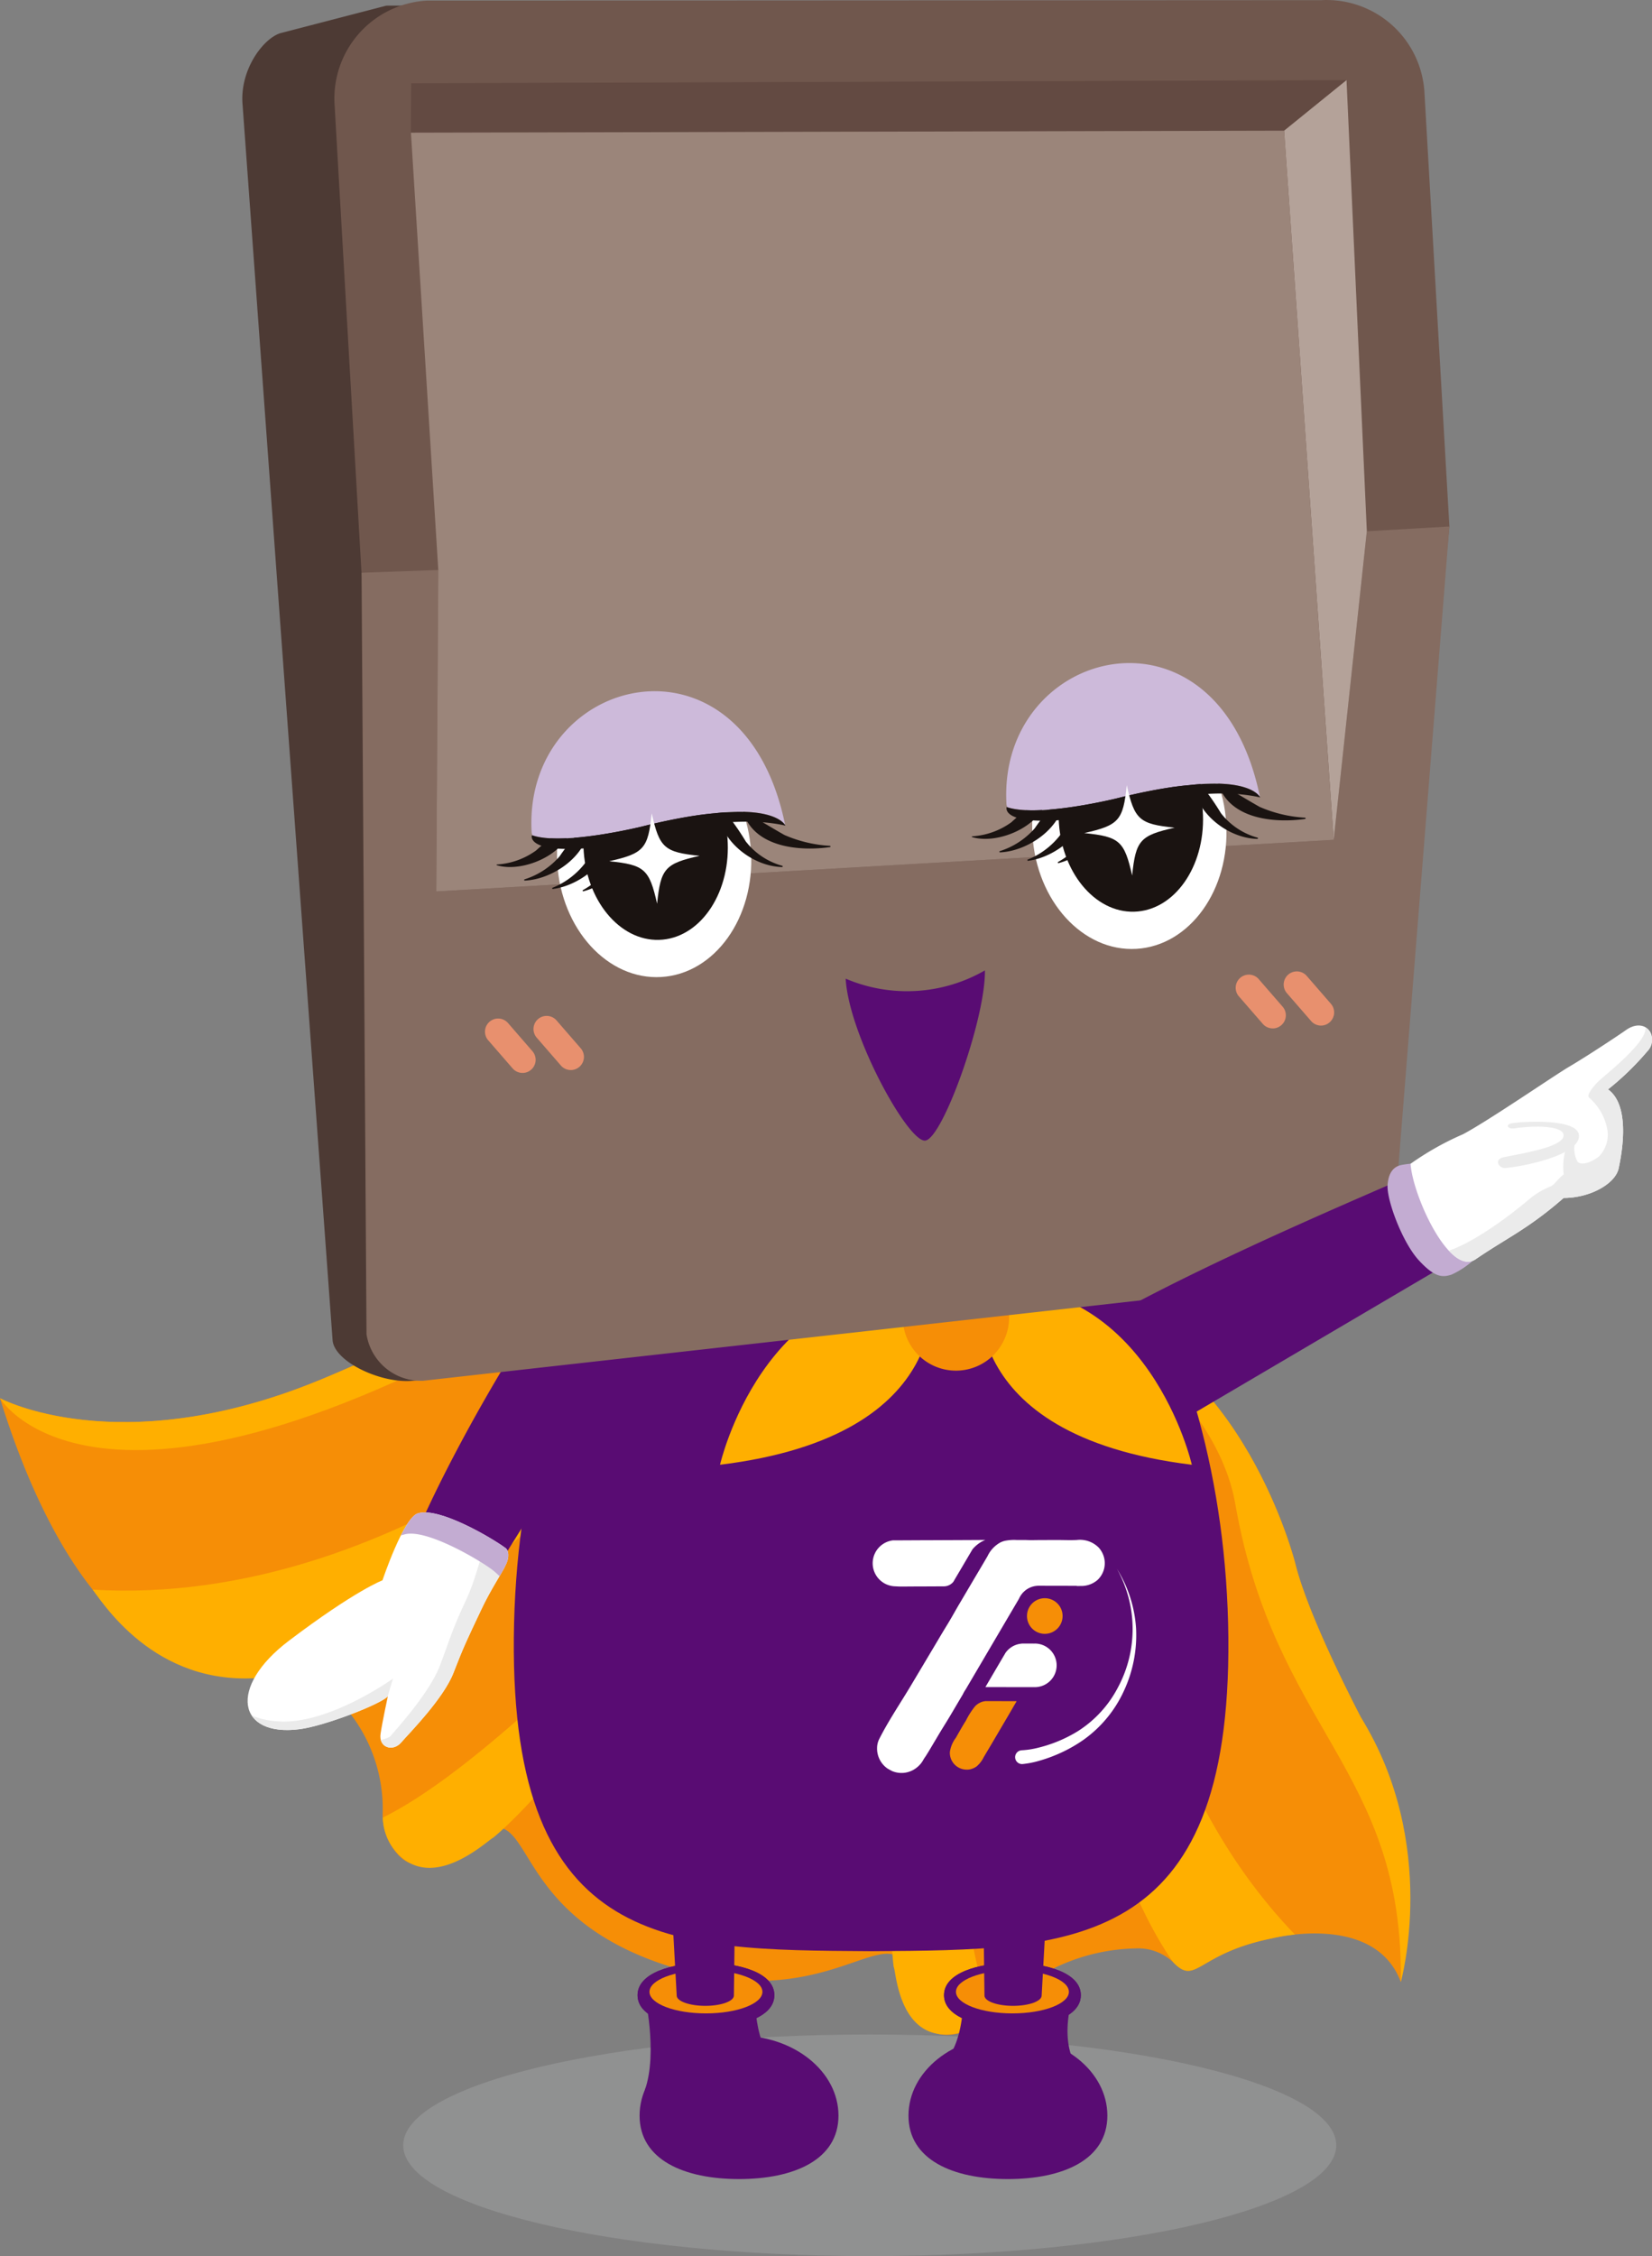 <svg id="Group_2649" data-name="Group 2649" xmlns="http://www.w3.org/2000/svg" xmlns:xlink="http://www.w3.org/1999/xlink" width="162.177" height="221.416" viewBox="0 0 162.177 221.416">
  <rect x="0" y="0" width="162.177" height="221.416" fill="#808080" stroke="none"/>
  <defs>
    <clipPath id="clip-path">
      <rect id="Rectangle_1349" data-name="Rectangle 1349" width="162.177" height="221.416" fill="none"/>
    </clipPath>
    <clipPath id="clip-path-3">
      <rect id="Rectangle_1347" data-name="Rectangle 1347" width="91.591" height="21.753" fill="none"/>
    </clipPath>
  </defs>
  <g id="Group_2654" data-name="Group 2654" clip-path="url(#clip-path)">
    <g id="Group_2653" data-name="Group 2653" transform="translate(0 0)">
      <g id="Group_2652" data-name="Group 2652" clip-path="url(#clip-path)">
        <g id="Group_2651" data-name="Group 2651" transform="translate(39.582 199.663)" opacity="0.3">
          <g id="Group_2650" data-name="Group 2650">
            <g id="Group_2649-2" data-name="Group 2649" clip-path="url(#clip-path-3)">
              <path id="Path_17149" data-name="Path 17149" d="M22.837,126.073c0,6.007,20.5,10.876,45.8,10.876s45.8-4.869,45.8-10.876-20.5-10.876-45.8-10.876-45.8,4.869-45.8,10.876" transform="translate(-22.837 -115.196)" fill="#b6b7b8"/>
            </g>
          </g>
        </g>
        <path id="Path_17150" data-name="Path 17150" d="M31.314,85.049s10.98-4.494,15.9-7.85c0,0,18.918-12.805,34.183-6.862l0-.017,12.322,3.947.021.007.021.005,12.3,4.007-.014.01c16,4.16,21.111,24.726,21.111,24.726,1.314,5.37,6.422,15.06,6.422,15.06,5.557,10.035,3.94,26.014,3.94,26.014-2.574-6.884-12.646-4.286-12.646-4.286-7.337,1.473-7.413,4.662-9.649,2.4a5,5,0,0,0-3.752-1.411,19.136,19.136,0,0,0-13.62,6.111,7.3,7.3,0,0,1-3.113,2.043c-5.448,1.827-4.862-4.454-4.862-4.454a2.261,2.261,0,0,0-1.473-2.7c-2.569-2.4-8.7,5.273-22.87.7l-.021-.007-.021-.005c-14.167-4.577-13.256-13.932-16.968-13.566a2.739,2.739,0,0,0-3.1,1.225s-4.139,5.134-6.968.631a5.836,5.836,0,0,1-.886-3.335A15.284,15.284,0,0,0,31.625,115a5.114,5.114,0,0,0-3.9-1.061c-3.362.458-10.337.626-14.868-4.681,0,0-7.2-4.182-12.859-22.458,0,0,11.691,6.3,31.314-1.756" transform="translate(0 50.42)" fill="#f68e06"/>
        <path id="Path_17151" data-name="Path 17151" d="M50.707,130.913c-.669-5.016.007-20.558,6.174-46.179,0,0-2.147,37.592,3.555,50.858a6.674,6.674,0,0,1-2.726,1.648c-6.493,1.9-6.751-5.921-7-6.328" transform="translate(37.028 62.13)" fill="#ffaf00"/>
        <path id="Path_17152" data-name="Path 17152" d="M69.89,129.814c-.289-.331-13.878-19.045-5.132-44.146,0,0,.811,24.534,17.029,41.374a17.882,17.882,0,0,0-2.25.373C72.2,128.89,72.126,132.079,69.89,129.814Z" transform="translate(45.334 62.815)" fill="#ffaf00"/>
        <path id="Path_17153" data-name="Path 17153" d="M61.219,74.274c15.953,4.2,21.048,24.707,21.048,24.707,1.314,5.368,6.422,15.06,6.422,15.06,7.761,12.5,3.94,26.014,3.94,26.014.293-20.915-12.353-24.683-16.254-46.945-1.6-9.1-10.736-16.287-15.155-18.837" transform="translate(44.888 54.461)" fill="#ffaf00"/>
        <path id="Path_17154" data-name="Path 17154" d="M32.532,120.467c4.174-3.453,15-15.714,29-38.805,0,0-25.8,29.95-39.849,36.837a5.322,5.322,0,0,0,.88,2.813c3.577,5.151,9.483-.676,9.971-.844" transform="translate(15.897 59.878)" fill="#ffaf00"/>
        <path id="Path_17155" data-name="Path 17155" d="M5.249,99.508c1.657,2.291,7.339,10.526,18.629,8.356.463-.088,24.511-6.644,36.154-30.808,0,0-24.546,24.25-54.782,22.452" transform="translate(3.849 56.5)" fill="#ffaf00"/>
        <path id="Path_17156" data-name="Path 17156" d="M56.008,76.078C64.672,70.9,76.185,69.736,81.4,70.325,66.137,64.387,47.219,77.2,47.219,77.2c-4.924,3.354-15.9,7.85-15.9,7.85C11.692,93.107,0,86.81,0,86.81s9.905,16.831,56.008-10.732" transform="translate(0 50.414)" fill="#ffaf00"/>
        <path id="Path_17157" data-name="Path 17157" d="M64.177,60.753c19.135.31,34.788,24.933,35.072,55.389.286,30.732-15.417,30.67-34.788,30.8l-.284,0-.284,0c-19.371-.132-35.074-.069-34.788-30.8.284-30.456,15.937-55.079,35.072-55.389" transform="translate(21.338 44.546)" fill="#590c73"/>
        <path id="Path_17158" data-name="Path 17158" d="M60.67,93.063a.635.635,0,0,0-.116.007v-.007H59.5c-.054,0-.109,0-.165.009-.021,0-.049.007-.071.009a2.141,2.141,0,0,0-1.5.924l-.005.014-.118.2-.09.151-.477.811-.646,1.1-.617,1.054h.721l2.967.005h1.05v-.005a.842.842,0,0,0,.116.005,2.139,2.139,0,0,0,0-4.278" transform="translate(40.926 68.237)" fill="#fff"/>
        <path id="Path_17159" data-name="Path 17159" d="M59.772,87.2l-2.021.01-1.683.007-1.416.007h-.407l-1.953.01-.392,0h-.005l-.454,0-.007,0a2.264,2.264,0,0,0,.142,4.51h.014c.2.009.39.024.588.024.586,0,1.175-.007,1.763-.009h.367l2.132-.01a1.2,1.2,0,0,0,.917-.456l.088-.153.069-.12.66-1.116.553-.939.5-.849a3.05,3.05,0,0,1,.466-.456,2.982,2.982,0,0,1,.8-.466Z" transform="translate(36.242 63.935)" fill="#fff"/>
        <path id="Path_17160" data-name="Path 17160" d="M72.026,89.556a2.258,2.258,0,0,1-.707,1.565,2.439,2.439,0,0,1-1.692.591c-.116.005-.236.005-.355.005l.009-.019-3.718-.007a1.55,1.55,0,0,0-.156.005c-.043,0-.087.007-.127.012s-.076.01-.111.017l-.017.005-.019,0a1.122,1.122,0,0,0-.127.031,1.828,1.828,0,0,0-.331.116c-.019.01-.038.019-.061.029a2.126,2.126,0,0,0-.329.2.7.7,0,0,0-.088.073c-.031.024-.062.052-.092.08l-.014.014c-.026.023-.05.047-.075.071a1.513,1.513,0,0,0-.135.161,1.806,1.806,0,0,0-.179.269,1.275,1.275,0,0,0-.064.118c-.014.026-.026.059-.04.088l-1.1,1.868-.023.04-4.1,6.973a3.467,3.467,0,0,0-.244.411c-.014.026-.026.054-.04.08q-.543.918-1.085,1.837c-.674,1.142-.785,1.265-1.459,2.407-.2.336-.4.671-.6,1.009-.151.257-.307.511-.466.761-.08.125-.172.246-.246.376a2.968,2.968,0,0,1-.229.357,2.61,2.61,0,0,1-.56.529,2.38,2.38,0,0,1-2.3.248c-.159-.081-.317-.168-.47-.262a2.387,2.387,0,0,1-1-2.028,2.012,2.012,0,0,1,.2-.835c.929-1.837,2.1-3.553,3.154-5.323q1.186-1.989,2.373-3.981.226-.377.449-.757c.25-.419.5-.835.759-1.255.416-.683.8-1.394,1.212-2.083.376-.636.749-1.272,1.125-1.907.128-.217.253-.43.381-.645q.6-1.009,1.189-2.014a2.978,2.978,0,0,1,1.258-1.343,2.028,2.028,0,0,1,.445-.161A4.545,4.545,0,0,1,63.37,87.2c.357.007.716-.007,1.069.007.371.016.749,0,1.12,0l.01,0s1.742-.009,1.749-.007c.655,0,1.314.031,1.966,0a2.593,2.593,0,0,1,2.151.749,1.948,1.948,0,0,1,.227.3,2.256,2.256,0,0,1,.364,1.31" transform="translate(36.428 63.935)" fill="#fff"/>
        <path id="Path_17161" data-name="Path 17161" d="M57.356,96.322a.376.376,0,0,0-.1.01.845.845,0,0,0-.1.016h-.014l-.1.023a1.333,1.333,0,0,0-.253.094.422.422,0,0,0-.049.024,1.47,1.47,0,0,0-.253.154.539.539,0,0,0-.069.055.872.872,0,0,0-.073.064l-.066.064a7.594,7.594,0,0,0-.9,1.407c-.347.549-.666,1.12-.988,1.686a3.033,3.033,0,0,0-.593,1.42l0,.061a1.647,1.647,0,0,0,.77,1.394,1.667,1.667,0,0,0,.614.234,2.007,2.007,0,0,0,.208.021h.1a.4.4,0,0,0,.066,0c.024,0,.047,0,.073-.007l.016,0c.024,0,.045-.005.071-.009l.043-.01c.035-.005.068-.012.1-.019l.038-.012a.287.287,0,0,0,.061-.023,1.44,1.44,0,0,0,.374-.173.3.3,0,0,0,.052-.033.514.514,0,0,0,.061-.047,2.759,2.759,0,0,0,.678-.889c.515-.868.44-.733.95-1.6l1.567-2.666.5-.86.187-.317.009-.017v-.036l-2.863-.007c-.042,0-.081,0-.12.007" transform="translate(39.449 70.622)" fill="#f68e06"/>
        <path id="Path_17162" data-name="Path 17162" d="M59.918,90.494a1.748,1.748,0,1,0,1.745,1.747,1.748,1.748,0,0,0-1.745-1.747" transform="translate(42.652 66.354)" fill="#f68e06"/>
        <path id="Path_17163" data-name="Path 17163" d="M58.157,106.637a8.025,8.025,0,0,0,1.4-.2,13.569,13.569,0,0,0,4.073-1.659,11.178,11.178,0,0,0,3.959-4.311,12.106,12.106,0,0,0-.1-11.635,12.534,12.534,0,0,1,1.877,5.834,12.956,12.956,0,0,1-1.173,6.1,12.023,12.023,0,0,1-4.006,4.86,14.256,14.256,0,0,1-2.806,1.518,14.1,14.1,0,0,1-1.517.523,8.874,8.874,0,0,1-1.628.322.676.676,0,1,1-.128-1.347.129.129,0,0,1,.036,0Z" transform="translate(42.161 65.134)" fill="#fff"/>
        <path id="Path_17164" data-name="Path 17164" d="M54.047,70a6.265,6.265,0,0,0-3.316-3.858c-6.139-2.784-24.711,29.411-27.881,39.44-.371.688,1.463,2.381,3.089,3.246,1.163.619,2.73,1.073,3.629.6a1.283,1.283,0,0,0,.692-1.036L46.8,81.895c2.541.579,4.857-1.156,6.3-3.754A10.362,10.362,0,0,0,54.047,70" transform="translate(16.719 48.375)" fill="#590c73"/>
        <path id="Path_17165" data-name="Path 17165" d="M27.265,92.3s-2.648.979-9.195,5.936c-6.018,4.558-5.042,9.472,1.071,8.673,2.522-.329,8.084-2.51,8.652-3.236,0,0-.518,2.392-.716,3.674-.213,1.383,1.2,1.816,2.017.874s4.17-4.317,5.151-6.864,1.362-3.31,2.706-6.156c1.009-2.139,2.033-3.558,2.473-4.539.31-.69.213-1.312-.076-1.525-1.475-1.083-6.529-4.019-8.564-3.42-1.413.295-3.52,6.583-3.52,6.583" transform="translate(10.284 62.792)" fill="#fff"/>
        <path id="Path_17166" data-name="Path 17166" d="M22.507,106.012c.818-.943,3.863-4.331,4.843-6.877s1.172-3.473,2.513-6.321c1.009-2.139,1.361-4.032,1.8-5.013.01-.024.877.591.887.567.144.1.276.189.385.269a6.47,6.47,0,0,1,.811.735c-.5.965-1.416,2.307-2.326,4.239-1.343,2.848-1.726,3.612-2.706,6.158s-4.333,5.922-5.151,6.864c-.693.8-1.8.6-2-.312a.136.136,0,0,0,.127.045c.179-.081.66-.179.813-.354" transform="translate(15.815 64.379)" fill="#ebebeb"/>
        <path id="Path_17167" data-name="Path 17167" d="M16.692,99.228c4.94.475,11.429-4.182,11.429-4.182s-.241.759-.515,1.735c-.6.733-6.13,2.9-8.642,3.227-2.4.312-3.99-.26-4.7-1.336a7.435,7.435,0,0,0,2.423.556" transform="translate(10.463 69.691)" fill="#ebebeb"/>
        <path id="Path_17168" data-name="Path 17168" d="M23.055,87.8a3.426,3.426,0,0,0-.352.1c.575-1.134,1.194-2.071,1.718-2.182,2.037-.6,7.091,2.336,8.566,3.42.289.215.387.835.078,1.525a13.3,13.3,0,0,1-.673,1.236,7.31,7.31,0,0,0-.773-.678c-1.475-1.083-6.529-4.019-8.564-3.42" transform="translate(16.647 62.791)" fill="#c3acd2"/>
        <path id="Path_17169" data-name="Path 17169" d="M36.544,122.386c1.326-3.7-.054-9.541-.054-9.541l10.878.191s-.224,6.311,3.179,7.462c-2.506,3.175-6.084,3.439-7.777,7.1Z" transform="translate(26.756 82.742)" fill="#590c73"/>
        <path id="Path_17170" data-name="Path 17170" d="M42.826,117.474c-3.342,0-6.715-.978-6.715-3.163s3.373-3.165,6.715-3.165,6.715.979,6.715,3.165-3.373,3.163-6.715,3.163" transform="translate(26.478 81.497)" fill="#590c73"/>
        <path id="Path_17171" data-name="Path 17171" d="M47.874,113.678c0,1.168-2.482,2.115-5.543,2.115s-5.545-.946-5.545-2.115,2.482-2.115,5.545-2.115,5.543.946,5.543,2.115" transform="translate(26.973 81.802)" fill="#590c73"/>
        <path id="Path_17172" data-name="Path 17172" d="M55.75,123.112c0,4.335-4.371,6.226-9.762,6.226s-9.762-1.891-9.762-6.226,4.371-7.848,9.762-7.848,9.762,3.513,9.762,7.848" transform="translate(26.563 84.516)" fill="#590c73"/>
        <path id="Path_17173" data-name="Path 17173" d="M42.826,117.474c-3.342,0-6.715-.978-6.715-3.163s3.373-3.165,6.715-3.165,6.715.979,6.715,3.165-3.373,3.163-6.715,3.163" transform="translate(26.478 81.497)" fill="#590c73"/>
        <path id="Path_17174" data-name="Path 17174" d="M47.874,113.678c0,1.168-2.482,2.115-5.543,2.115s-5.545-.946-5.545-2.115,2.482-2.115,5.545-2.115,5.543.946,5.543,2.115" transform="translate(26.973 81.802)" fill="#f68e06"/>
        <path id="Path_17175" data-name="Path 17175" d="M44.57,101.891H37.719l1.056,19.244c0,.558,1.257,1.009,2.808,1.009s2.806-.451,2.806-1.009L44.57,106.7Z" transform="translate(27.657 74.71)" fill="#590c73"/>
        <path id="Path_17176" data-name="Path 17176" d="M68.291,122.746a3.316,3.316,0,0,0-1.387-2.853c-1.654-2.985-.121-7.047-.121-7.047l-10.878.191s.224,6.311-3.179,7.46c2.506,3.175,6.084,3.44,7.777,7.1a7.452,7.452,0,0,1,3.331-.858,5.1,5.1,0,0,0,.945-.109c.024,0,.05-.007.075-.007l-.007-.012a4.135,4.135,0,0,0,3.444-3.862" transform="translate(38.661 82.743)" fill="#590c73"/>
        <path id="Path_17177" data-name="Path 17177" d="M53.469,114.309c0-2.186,3.373-3.163,6.715-3.163s6.715.978,6.715,3.163-3.373,3.163-6.715,3.163-6.715-.978-6.715-3.163" transform="translate(39.206 81.497)" fill="#590c73"/>
        <path id="Path_17178" data-name="Path 17178" d="M54.145,113.678c0,1.168,2.48,2.115,5.541,2.115s5.546-.946,5.546-2.115-2.482-2.115-5.546-2.115-5.541.946-5.541,2.115" transform="translate(39.701 81.802)" fill="#590c73"/>
        <path id="Path_17179" data-name="Path 17179" d="M51.456,123.112c0,4.335,4.371,6.226,9.762,6.226s9.762-1.891,9.762-6.226-4.371-7.848-9.762-7.848-9.762,3.513-9.762,7.848" transform="translate(37.73 84.516)" fill="#590c73"/>
        <path id="Path_17180" data-name="Path 17180" d="M53.469,114.309c0-2.186,3.373-3.163,6.715-3.163s6.715.978,6.715,3.163-3.373,3.163-6.715,3.163-6.715-.978-6.715-3.163" transform="translate(39.206 81.497)" fill="#590c73"/>
        <path id="Path_17181" data-name="Path 17181" d="M54.145,113.678c0,1.168,2.48,2.115,5.541,2.115s5.546-.946,5.546-2.115-2.482-2.115-5.546-2.115-5.541.946-5.541,2.115" transform="translate(39.701 81.802)" fill="#f68e06"/>
        <path id="Path_17182" data-name="Path 17182" d="M55.656,101.891h6.851l-1.056,19.244c0,.558-1.257,1.009-2.808,1.009s-2.806-.451-2.806-1.009L55.656,106.7Z" transform="translate(40.809 74.71)" fill="#590c73"/>
        <path id="Path_17183" data-name="Path 17183" d="M56.711,81.714A18.07,18.07,0,0,1,39.193,68.039a36.812,36.812,0,0,1,7.926-3.144,10.118,10.118,0,0,0,19.183,0,36.812,36.812,0,0,1,7.926,3.144A18.071,18.071,0,0,1,56.711,81.714" transform="translate(28.738 47.584)" fill="#ffaf00"/>
        <path id="Path_17184" data-name="Path 17184" d="M55.612,72.817s-2.966,14.674,20.7,17.566c0,0-4.194-18.475-20.7-17.566" transform="translate(40.69 53.368)" fill="#ffaf00"/>
        <path id="Path_17185" data-name="Path 17185" d="M61.482,72.817s2.966,14.674-20.7,17.566c0,0,4.194-18.475,20.7-17.566" transform="translate(29.903 53.368)" fill="#ffaf00"/>
        <path id="Path_17186" data-name="Path 17186" d="M51.133,76.807a5.218,5.218,0,1,0,5.219-5.219,5.219,5.219,0,0,0-5.219,5.219" transform="translate(37.493 52.491)" fill="#f68e06"/>
        <path id="Path_17187" data-name="Path 17187" d="M27.855.448,115.2.164a9.623,9.623,0,0,1,10.129,9.028l2.453,42.627-5.118,73.33L30.675,135.377c-3.108.423-7.891-1.794-8.086-3.933L17.116,56.511,13.751,10.178c-.3-3.425,2.016-6.494,3.7-7.027Z" transform="translate(10.063 0.108)" fill="#4d3a34"/>
        <path id="Path_17188" data-name="Path 17188" d="M21.589,55.989l-2.635-45.8A9.621,9.621,0,0,1,27.983.061L115.82.016a9.622,9.622,0,0,1,10.129,9.028L128.4,51.67l-3.841,38.814c-8.165,1.2-15.06,1.27-23.3,1.712-16.961.906-33.873,2.416-50.8,3.856-8.581.731-15.7.759-24.284,1.387Z" transform="translate(13.887 0)" fill="#70574d"/>
        <path id="Path_17189" data-name="Path 17189" d="M121.812,98.351a5.4,5.4,0,0,1-4.992,5.184l-90.3,10.115a5.4,5.4,0,0,1-5.555-4.577l-.485-74.722,7.534-.27-.2,31.545,88.1-5.066,3.258-30.281,8.1-.466Z" transform="translate(15.014 21.859)" fill="#856c61"/>
        <path id="Path_17190" data-name="Path 17190" d="M115.124,4.537,23.3,4.845l-.029,4.85L109,9.5Z" transform="translate(17.065 3.326)" fill="#634a42"/>
        <path id="Path_17191" data-name="Path 17191" d="M78.859,4.537,72.732,9.5,77.6,79.092,80.852,48.81Z" transform="translate(53.33 3.326)" fill="#b4a299"/>
        <path id="Path_17192" data-name="Path 17192" d="M25.763,82.06l88.1-5.066L109,7.4l-85.723.2,2.685,42.917Z" transform="translate(17.065 5.425)" fill="#9b857a"/>
        <path id="Path_17193" data-name="Path 17193" d="M70,91.3,99.429,73.982a1.455,1.455,0,0,0,1.191-.752c.555-1,.088-2.782-.577-4.115-.927-1.86-2.785-3.98-3.574-3.581-6.262,2.815-22.111,9.314-33.536,15.622,3.726,3.7,5.926,6.794,7.068,10.145" transform="translate(46.144 48.017)" fill="#590c73"/>
        <path id="Path_17194" data-name="Path 17194" d="M82.124,66.177c-.409-.452-1.511-.27-2.116-.165s-1.307.508-1.413,1.969,1.439,5.614,3.044,7.371,2.373,1.7,3.213,1.437a8.207,8.207,0,0,0,2.1-1.364Z" transform="translate(57.625 48.31)" fill="#c3acd2" fill-rule="evenodd"/>
        <path id="Path_17195" data-name="Path 17195" d="M94.918,74.994c-3.5,3.052-5.487,3.862-8.642,6.014-2.52,1.721-6.165-6.179-6.382-9.372a28.255,28.255,0,0,1,5.148-2.9c2.513-1.333,8.966-5.772,10.406-6.617,1.827-1.075,4.966-3.158,5.583-3.6,1.863-1.329,3.4.522,2.059,2.128a27.247,27.247,0,0,1-3.811,3.685c2.227,1.6,1.364,6.255,1.045,7.749s-2.763,2.9-5.406,2.907" transform="translate(58.581 42.579)" fill="#fff" fill-rule="evenodd"/>
        <path id="Path_17196" data-name="Path 17196" d="M86.375,64.174c2.739-.4,5.273-.147,4.872.87s-4.059,1.589-5.784,1.938c-1.059.213-.553,1.026-.016,1.073s6.912-.931,7.333-2.945-5.526-1.6-6.437-1.47-.48.608.031.534" transform="translate(62.21 46.573)" fill="#ebebeb" fill-rule="evenodd"/>
        <path id="Path_17197" data-name="Path 17197" d="M82.067,80.085c.887.95,1.808,1.39,2.614.841,3.154-2.153,5.144-2.964,8.642-6.016,2.645,0,5.087-1.411,5.406-2.907s1.184-6.151-1.043-7.749a27.438,27.438,0,0,0,3.811-3.685,1.524,1.524,0,0,0-.133-2.387c.154,1.433-3.721,4.444-4.567,5.234-.373.35-1.335,1.416-.95,1.659a5.435,5.435,0,0,1,1.794,3.265,3.073,3.073,0,0,1-.853,2.5c-.439.362-1.614,1.01-2.1.5a2.734,2.734,0,0,1-.241-1.933c.213-1.175-.752.393-.969.91A6.447,6.447,0,0,0,93.33,72.6c-.636.5-.828.927-1.236,1.156a7.9,7.9,0,0,0-1.976,1.132c-.828.711-4.888,4.094-8.051,5.193" transform="translate(60.175 42.661)" fill="#ebebeb"/>
        <path id="Path_17198" data-name="Path 17198" d="M31.575,54.084c.385,6.479,4.954,11.479,10.205,11.169s9.2-5.817,8.814-12.3S45.64,41.477,40.388,41.789s-9.2,5.817-8.814,12.3" transform="translate(23.133 30.631)" fill="#fff"/>
        <path id="Path_17199" data-name="Path 17199" d="M33.077,52.457c.383,5.123,3.851,8.976,7.748,8.607s6.746-4.822,6.364-9.945-3.851-8.976-7.749-8.607-6.746,4.822-6.363,9.945" transform="translate(24.228 31.153)" fill="#1a1311"/>
        <path id="Path_17200" data-name="Path 17200" d="M35.423,46.748a16.079,16.079,0,0,0-3.408,2.44,7.293,7.293,0,0,1-3.83,1.38.063.063,0,0,0-.061.068c2.494.773,6.739-.971,7.394-3.811a.067.067,0,0,0-.1-.076" transform="translate(20.622 34.271)" fill="#1a1311"/>
        <path id="Path_17201" data-name="Path 17201" d="M35.97,46.658a16.707,16.707,0,0,0-2.8,3.182A7.559,7.559,0,0,1,29.729,52.1c-.064.019-.047.128.021.121,2.739-.111,6.21-2.44,6.33-5.508a.066.066,0,0,0-.109-.052" transform="translate(21.769 34.199)" fill="#1a1311"/>
        <path id="Path_17202" data-name="Path 17202" d="M37.143,46.865a16.914,16.914,0,0,0-2.56,3.392,7.639,7.639,0,0,1-3.271,2.52c-.064.024-.038.132.029.12,2.735-.34,6.006-2.9,5.914-5.988a.065.065,0,0,0-.113-.043" transform="translate(22.933 34.348)" fill="#1a1311"/>
        <path id="Path_17203" data-name="Path 17203" d="M38.151,46.615a17.348,17.348,0,0,0-2.16,3.68,7.772,7.772,0,0,1-2.964,2.9.063.063,0,0,0,.047.114c2.673-.674,5.636-3.605,5.193-6.666a.065.065,0,0,0-.116-.029" transform="translate(24.195 34.161)" fill="#1a1311"/>
        <path id="Path_17204" data-name="Path 17204" d="M42.1,46.056c1.139,3.414,5.522,3.794,8.5,3.373A.063.063,0,0,0,50.6,49.3a12.952,12.952,0,0,1-4.456-1.061c-1.154-.646-2.754-1.647-3.943-2.26a.066.066,0,0,0-.1.073" transform="translate(30.867 33.708)" fill="#1a1311"/>
        <path id="Path_17205" data-name="Path 17205" d="M40.647,45.6c-.109,3.317,3.321,6.039,6.333,6.1a.063.063,0,0,0,.014-.123,6.847,6.847,0,0,1-3.59-2.4,25.247,25.247,0,0,0-2.643-3.616.065.065,0,0,0-.114.04" transform="translate(29.802 33.392)" fill="#1a1311"/>
        <path id="Path_17206" data-name="Path 17206" d="M58.491,52.489c.385,6.479,4.954,11.479,10.205,11.169s9.2-5.817,8.814-12.3S72.556,39.882,67.3,40.194s-9.2,5.817-8.814,12.3" transform="translate(42.869 29.462)" fill="#fff"/>
        <path id="Path_17207" data-name="Path 17207" d="M59.993,50.861c.383,5.123,3.851,8.976,7.748,8.607s6.746-4.822,6.364-9.945-3.851-8.976-7.749-8.606-6.746,4.82-6.363,9.944" transform="translate(43.964 29.984)" fill="#1a1311"/>
        <path id="Path_17208" data-name="Path 17208" d="M62.34,45.153a16.078,16.078,0,0,0-3.408,2.44,7.293,7.293,0,0,1-3.83,1.38.063.063,0,0,0-.061.068c2.494.773,6.739-.971,7.394-3.811a.067.067,0,0,0-.1-.076" transform="translate(40.358 33.101)" fill="#1a1311"/>
        <path id="Path_17209" data-name="Path 17209" d="M62.887,45.063a16.707,16.707,0,0,0-2.8,3.182A7.559,7.559,0,0,1,56.646,50.5c-.064.019-.047.128.021.121,2.739-.111,6.21-2.44,6.33-5.508a.066.066,0,0,0-.109-.052" transform="translate(41.506 33.03)" fill="#1a1311"/>
        <path id="Path_17210" data-name="Path 17210" d="M64.059,45.27a16.914,16.914,0,0,0-2.56,3.392,7.639,7.639,0,0,1-3.271,2.52c-.064.024-.038.132.029.12,2.735-.34,6.006-2.9,5.914-5.988a.065.065,0,0,0-.113-.043" transform="translate(42.668 33.178)" fill="#1a1311"/>
        <path id="Path_17211" data-name="Path 17211" d="M65.066,45.02a17.341,17.341,0,0,0-2.158,3.68,7.772,7.772,0,0,1-2.964,2.9c-.059.031-.023.135.045.114,2.674-.674,5.638-3.605,5.195-6.666a.066.066,0,0,0-.118-.029" transform="translate(43.932 32.991)" fill="#1a1311"/>
        <path id="Path_17212" data-name="Path 17212" d="M69.016,44.461c1.139,3.414,5.522,3.794,8.5,3.373a.063.063,0,0,0-.005-.125,12.952,12.952,0,0,1-4.456-1.061C71.9,46,70.3,45,69.115,44.388a.066.066,0,0,0-.1.073" transform="translate(50.603 32.539)" fill="#1a1311"/>
        <path id="Path_17213" data-name="Path 17213" d="M67.564,44.008c-.109,3.317,3.321,6.039,6.333,6.1a.063.063,0,0,0,.014-.123,6.846,6.846,0,0,1-3.59-2.4,25.247,25.247,0,0,0-2.643-3.616.065.065,0,0,0-.114.04" transform="translate(49.539 32.222)" fill="#1a1311"/>
        <path id="Path_17214" data-name="Path 17214" d="M74.95,49.526s-.456.031-1.284.14c-.168.021-.336.043-.5.071-1.2.177-2.967.5-5.255,1.071,0,0-7.718,1.92-10.812.884a1.1,1.1,0,0,1-.078-.281C56.1,35.975,77.77,30.389,81.9,50.678c-.158-.263-1.328-1.78-6.952-1.153" transform="translate(41.786 27.529)" fill="#cdbada"/>
        <path id="Path_17215" data-name="Path 17215" d="M57.027,46.673l.05.014c3.094,1.036,10.812-.884,10.812-.884,2.288-.574,4.059-.894,5.255-1.071.168-.028.336-.049.5-.069.828-.111,1.284-.142,1.284-.142,5.623-.627,6.793.889,6.952,1.153.016.024.024.042.024.042l-.016,0,.005.017-.071-.029c-5.649-1.232-13.006,1.061-13.006,1.061A45.555,45.555,0,0,1,62,47.968c-5.545.331-4.978-1.295-4.978-1.295" transform="translate(41.802 32.534)" fill="#1a1311"/>
        <path id="Path_17216" data-name="Path 17216" d="M48.056,51.12s-.456.031-1.284.14c-.168.021-.336.043-.5.071-1.2.177-2.967.5-5.255,1.071,0,0-7.718,1.92-10.812.884a1.1,1.1,0,0,1-.078-.281c-.915-15.436,20.754-21.022,24.886-.733-.159-.263-1.328-1.78-6.952-1.153" transform="translate(22.066 28.698)" fill="#cdbada"/>
        <path id="Path_17217" data-name="Path 17217" d="M30.133,48.267l.05.014C33.277,49.318,41,47.4,41,47.4c2.288-.574,4.059-.894,5.255-1.071.168-.028.336-.049.5-.069.828-.111,1.284-.142,1.284-.142,5.623-.627,6.793.889,6.952,1.153l.024.042-.016,0,.005.017-.071-.029c-5.649-1.232-13.006,1.061-13.006,1.061a45.557,45.557,0,0,1-6.817,1.208c-5.545.331-4.978-1.295-4.978-1.295" transform="translate(22.083 33.703)" fill="#1a1311"/>
        <path id="Path_17218" data-name="Path 17218" d="M76.447,60.316A1.274,1.274,0,0,0,77.215,60a1.288,1.288,0,0,0,.128-1.82l-2.371-2.733a1.29,1.29,0,1,0-1.948,1.692L75.4,59.874a1.283,1.283,0,0,0,1.05.442" transform="translate(53.312 40.332)" fill="#e8906e"/>
        <path id="Path_17219" data-name="Path 17219" d="M73.712,60.478a1.274,1.274,0,0,0,.768-.314,1.288,1.288,0,0,0,.128-1.82l-2.373-2.733A1.29,1.29,0,0,0,70.287,57.3l2.375,2.733a1.283,1.283,0,0,0,1.05.442" transform="translate(51.306 40.45)" fill="#e8906e"/>
        <path id="Path_17220" data-name="Path 17220" d="M33.956,62.834a1.274,1.274,0,0,0,.768-.314,1.288,1.288,0,0,0,.128-1.82l-2.371-2.733a1.29,1.29,0,1,0-1.948,1.692l2.373,2.733a1.283,1.283,0,0,0,1.05.442" transform="translate(22.156 42.178)" fill="#e8906e"/>
        <path id="Path_17221" data-name="Path 17221" d="M31.221,63a1.274,1.274,0,0,0,.768-.314,1.288,1.288,0,0,0,.128-1.82L29.744,58.13A1.289,1.289,0,1,0,27.8,59.822l2.373,2.733a1.283,1.283,0,0,0,1.05.442" transform="translate(20.15 42.297)" fill="#e8906e"/>
        <path id="Path_17222" data-name="Path 17222" d="M34.506,50.751c3.46.352,3.938.776,4.7,4.17.354-3.46.776-3.936,4.172-4.7-3.461-.354-3.938-.776-4.7-4.17-.352,3.46-.776,3.936-4.17,4.7" transform="translate(25.301 33.77)" fill="#fff"/>
        <path id="Path_17223" data-name="Path 17223" d="M61.412,49.157c3.46.352,3.938.776,4.7,4.17.354-3.46.776-3.936,4.172-4.7-3.461-.354-3.938-.776-4.7-4.17-.352,3.46-.776,3.936-4.17,4.7" transform="translate(45.03 32.601)" fill="#fff"/>
        <path id="Path_17224" data-name="Path 17224" d="M61.566,54.947a15.331,15.331,0,0,1-13.668.809c.312,5.515,6.085,16,7.793,15.894s5.957-11.989,5.876-16.7" transform="translate(35.121 40.289)" fill="#590c73"/>
      </g>
    </g>
  </g>
</svg>
